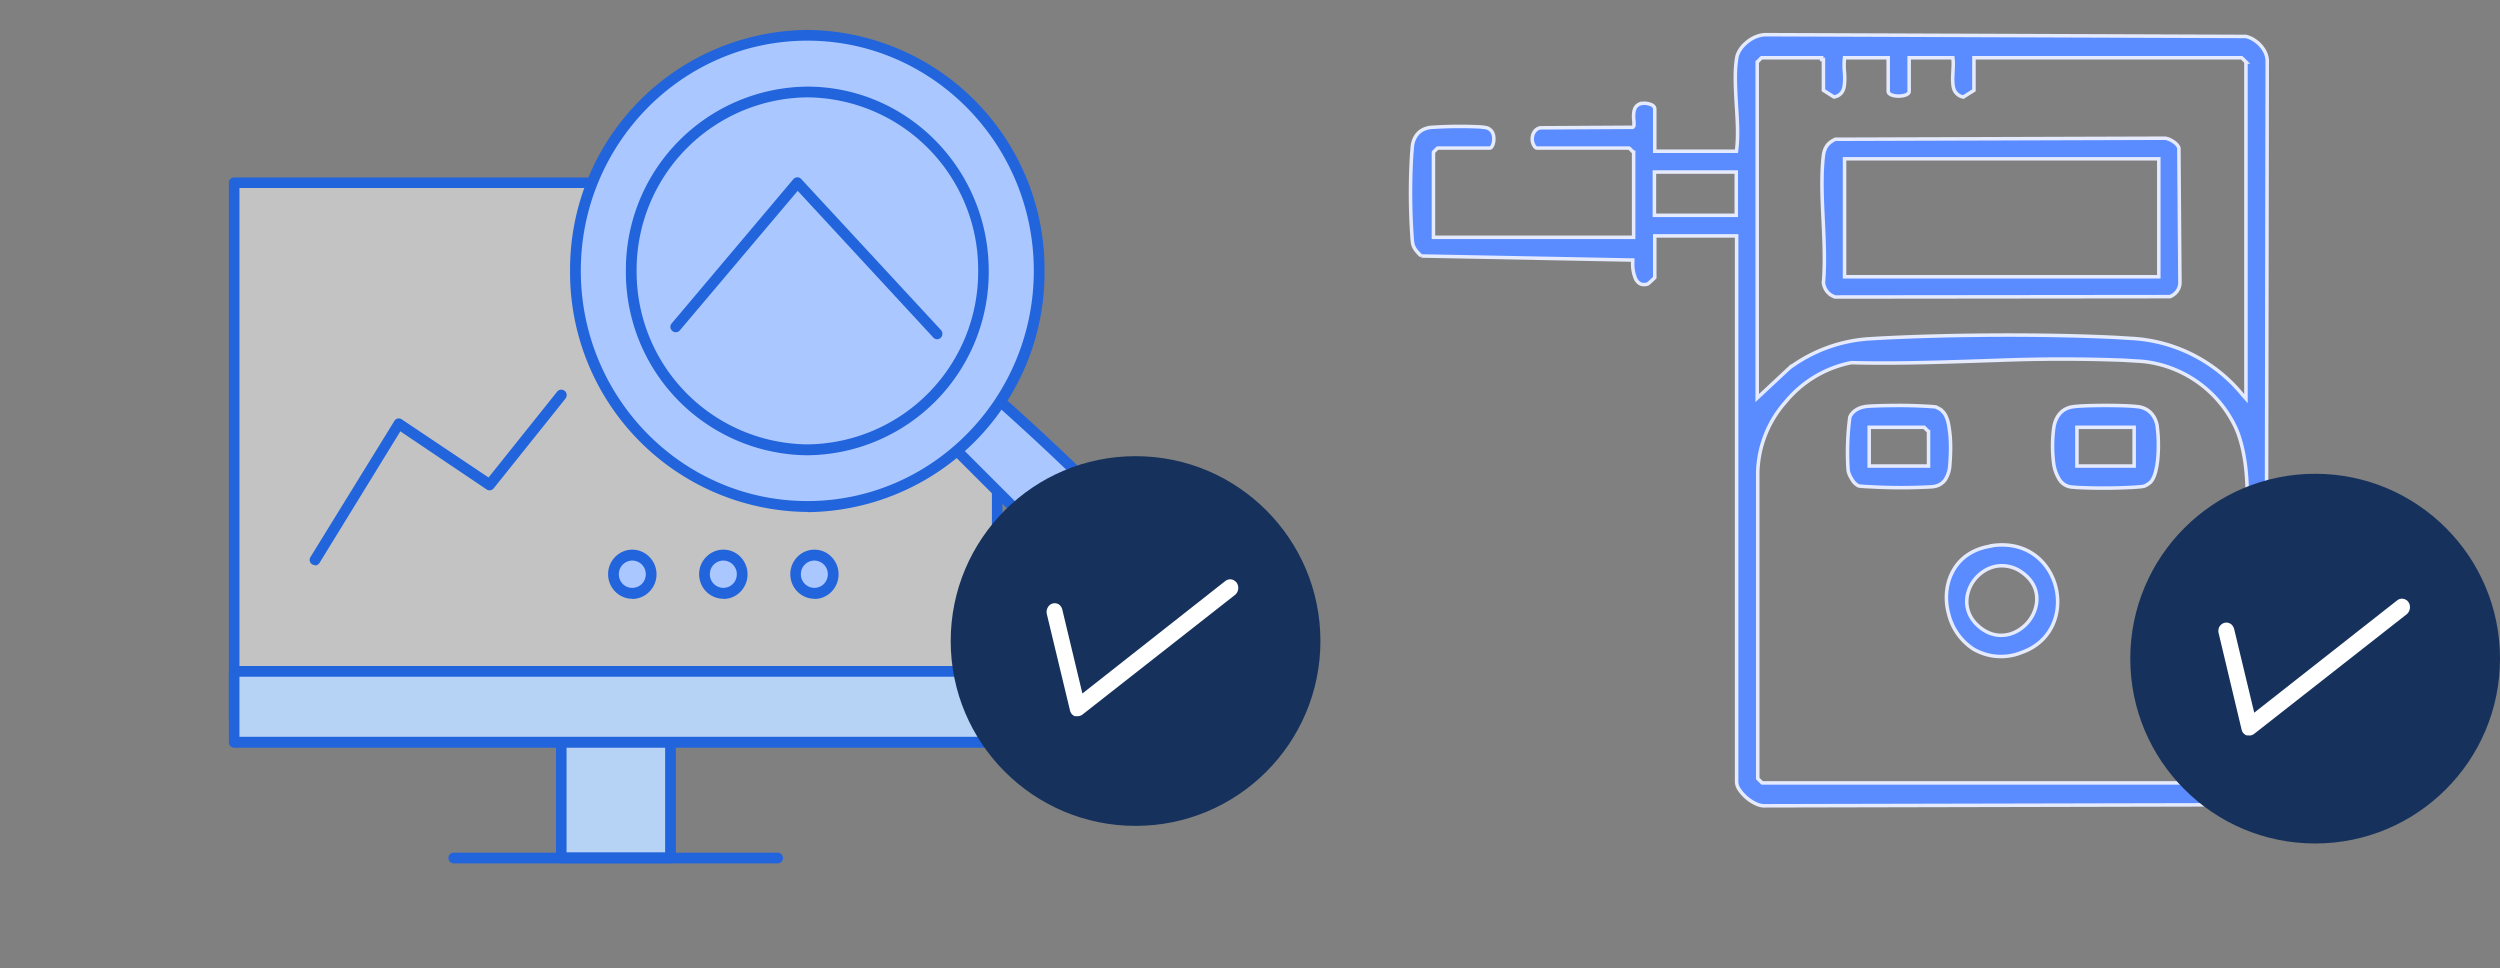 <svg width="142" height="55" fill="none" xmlns="http://www.w3.org/2000/svg"><rect width="100%" height="100%" fill="#808080" stroke="none"/><g clip-path="url(#a)"><g clip-path="url(#b)"><path d="M38.1 40.46h-6.22v8.26h6.22v-8.26Z" fill="#B6D2F4"/><path d="M38.1 49.03h-6.22a.3.3 0 0 1-.3-.3v-8.26c0-.18.13-.31.3-.31h6.21c.17 0 .3.13.3.3v8.26a.3.3 0 0 1-.3.31Zm-5.92-.61h5.6v-7.64h-5.6v7.64Z" fill="#2264DC"/><path d="M44.18 49.04H25.77a.3.3 0 0 1-.3-.3c0-.18.13-.31.3-.31h18.4c.17 0 .3.13.3.3a.3.3 0 0 1-.3.31Z" fill="#2264DC"/><path d="M56.64 10.38H13.3v30.49h43.34V10.38Z" fill="#fff" fill-opacity=".53"/><path d="M56.64 41.17H13.3a.3.3 0 0 1-.3-.3V10.38c0-.17.14-.3.3-.3h43.34c.17 0 .3.13.3.3v30.49a.3.3 0 0 1-.3.3Zm-43.04-.6h42.74V10.68H13.6v29.87Z" fill="#2264DC"/><path d="M56.64 38.13H13.3v4.03h43.34v-4.03Z" fill="#B6D2F4"/><path d="M56.64 42.47H13.3a.3.3 0 0 1-.3-.31v-4.03c0-.17.14-.3.3-.3h43.34c.17 0 .3.13.3.3v4.03a.3.3 0 0 1-.3.3Zm-43.04-.62h42.74v-3.41H13.6v3.4Z" fill="#2264DC"/><path d="M34.85 32.62c0-.6.47-1.08 1.06-1.08.6 0 1.07.48 1.07 1.08 0 .6-.48 1.08-1.07 1.08-.59 0-1.06-.48-1.06-1.08Z" fill="#AAC8FF"/><path d="M35.91 34.01c-.75 0-1.37-.62-1.37-1.4 0-.76.62-1.39 1.37-1.39.76 0 1.38.63 1.38 1.4 0 .77-.62 1.4-1.38 1.4Zm0-2.17a.77.77 0 0 0-.76.78c0 .43.34.77.76.77.43 0 .77-.34.77-.77a.77.77 0 0 0-.77-.78Z" fill="#2264DC"/><path d="M40.02 32.62c0-.6.48-1.08 1.07-1.08.59 0 1.06.48 1.06 1.08 0 .6-.47 1.08-1.06 1.08-.6 0-1.07-.48-1.07-1.08Z" fill="#AAC8FF"/><path d="M41.09 34.01c-.76 0-1.38-.62-1.38-1.4 0-.76.62-1.39 1.38-1.39.76 0 1.37.63 1.37 1.4 0 .77-.61 1.4-1.37 1.4Zm0-2.17a.77.77 0 0 0-.77.78c0 .43.35.77.77.77.42 0 .76-.34.76-.77a.77.77 0 0 0-.76-.78Z" fill="#2264DC"/><path d="M45.2 32.62c0-.6.47-1.08 1.06-1.08.59 0 1.06.48 1.06 1.08 0 .6-.47 1.08-1.06 1.08-.6 0-1.07-.48-1.07-1.08Z" fill="#AAC8FF"/><path d="M46.26 34.01c-.75 0-1.37-.62-1.37-1.4 0-.76.61-1.39 1.37-1.39.76 0 1.37.63 1.37 1.4 0 .77-.61 1.4-1.37 1.4Zm0-2.17a.77.77 0 0 0-.77.78c0 .43.35.77.77.77.42 0 .76-.34.76-.77a.77.77 0 0 0-.76-.78Z" fill="#2264DC"/><path d="m54.1 25.35 6.33 6.33c1.11 1.11 2.23 2.23 3.45 3.2.65.52 1.38 1.01 2.18 1.01.8 0 1.64-.68 1.63-1.6 0-.7-.48-1.28-.94-1.77-3.36-3.6-6.88-7.01-10.53-10.23-.66 1-1.33 2-2.13 3.06Z" fill="#AAC8FF"/><path d="M66.06 36.2c-.89 0-1.66-.52-2.36-1.08-1.24-.98-2.38-2.12-3.48-3.22l-6.33-6.33a.31.31 0 0 1-.03-.4c.79-1.07 1.46-2.08 2.12-3.05a.3.3 0 0 1 .45-.07 151 151 0 0 1 10.55 10.26c.5.53 1.02 1.16 1.03 1.98 0 .48-.19.94-.54 1.3a2 2 0 0 1-1.4.6v.01ZM54.5 25.32l6.14 6.14c1.1 1.1 2.23 2.22 3.43 3.18.62.5 1.29.95 2 .95.34 0 .7-.16.97-.43.24-.24.37-.55.36-.86 0-.6-.42-1.1-.86-1.56a149.6 149.6 0 0 0-10.24-9.99c-.56.83-1.14 1.68-1.8 2.57Z" fill="#2264DC"/><path d="M45.86 2a13.27 13.27 0 0 0-13.17 13.38c0 7.4 5.9 13.38 13.17 13.38s13.16-5.99 13.16-13.38C59.02 8 53.12 2 45.86 2Zm0 23.55c-5.53 0-10-4.55-10-10.16s4.47-10.17 10-10.17c5.52 0 10 4.55 10 10.16s-4.48 10.16-10 10.16v.01Zm0 0c-5.53 0-10-4.55-10-10.16s4.47-10.17 10-10.17c5.52 0 10 4.55 10 10.16s-4.48 10.16-10 10.16v.01Z" fill="#AAC8FF"/><path d="M45.86 29.08a13.6 13.6 0 0 1-13.48-13.7A13.6 13.6 0 0 1 45.86 1.7a13.6 13.6 0 0 1 13.47 13.69 13.6 13.6 0 0 1-13.47 13.7v-.01Zm0-26.77c-7.1 0-12.87 5.87-12.87 13.07 0 7.21 5.77 13.08 12.87 13.08 7.09 0 12.86-5.87 12.86-13.08 0-7.2-5.77-13.07-12.86-13.07Zm0 23.55a10.4 10.4 0 0 1-10.31-10.48 10.4 10.4 0 0 1 10.3-10.46c5.69 0 10.31 4.7 10.31 10.47a10.4 10.4 0 0 1-10.3 10.47Zm-9.7-10.48a9.8 9.8 0 0 0 9.7 9.86 9.8 9.8 0 0 0 9.7-9.86 9.79 9.79 0 0 0-9.7-9.85 9.8 9.8 0 0 0-9.7 9.86ZM17.9 32.1a.28.28 0 0 1-.16-.04.3.3 0 0 1-.1-.43l4.76-7.72a.3.3 0 0 1 .2-.14.3.3 0 0 1 .22.05l4.93 3.3 3.9-4.88a.3.3 0 0 1 .42-.04c.14.1.15.3.05.44l-4.08 5.1a.3.3 0 0 1-.4.06l-4.9-3.3-4.59 7.47a.31.31 0 0 1-.25.15v-.02Z" fill="#2264DC"/><path d="M53.23 19.27a.3.3 0 0 1-.22-.1l-7.7-8.33-6.7 7.93a.3.3 0 0 1-.42.03.3.3 0 0 1-.03-.44l6.9-8.18c.06-.07.14-.1.22-.11.08 0 .17.03.23.1l7.94 8.58c.11.12.1.32-.01.43a.3.3 0 0 1-.2.09Z" fill="#2264DC"/></g><circle cx="64.5" cy="36.41" r="10.5" fill="#16325C"/><path d="M61.2 40.68h-.15a.45.45 0 0 1-.18-.13.5.5 0 0 1-.1-.22l-1.31-5.45a.52.52 0 0 1 .05-.37c.06-.11.16-.2.28-.23a.43.43 0 0 1 .35.05.5.5 0 0 1 .2.3l1.14 4.76L69.6 33a.45.45 0 0 1 .34-.09c.06.01.12.03.17.07.05.03.1.07.14.13a.52.52 0 0 1-.1.68l-8.67 6.8a.46.46 0 0 1-.27.09Z" fill="#fff"/></g><g clip-path="url(#c)"><path d="M93.97 12.23h4.65V9.77h-4.65v2.46Zm-1.19-3.58-.03-.03-.19-.19-.03-.02H87.3c-.05 0-.11-.04-.17-.14a.77.77 0 0 1-.1-.36c0-.28.12-.56.44-.65l5.23-.03h.04l.03-.03a.14.14 0 0 0 .04-.08v-.2c-.01-.1-.03-.23-.02-.37 0-.28.08-.53.33-.64a.9.9 0 0 1 .57 0c.2.05.3.16.3.28v2.4h4.64l.01-.08c.1-.8.04-1.73-.02-2.64-.05-.91-.1-1.81.02-2.54l.02-.12c.08-.3.28-.58.55-.8.3-.26.68-.42 1.04-.44l27.32.1c.3.07.6.26.82.5.2.22.34.48.38.75l.01.12-.05 30.8c-.1.28-.34.4-.58.38a.62.62 0 0 1-.56-.46c-.14-1.5 0-3.23.05-4.95.04-1.62-.02-3.22-.52-4.6l-.11-.27a6.58 6.58 0 0 0-5.2-3.8l-.21-.02-1-.06a94.13 94.13 0 0 0-7.21.01c-2.78.09-5.56.2-8.22.13h-.02a6.45 6.45 0 0 0-3.72 2.22 6.28 6.28 0 0 0-1.59 3.99v17.41l.03.03.19.19.03.03h27.25l.03-.03.2-.19.02-.03v-7.16c0-.07.05-.15.16-.23.1-.07.25-.12.4-.12.15 0 .3.05.4.15.1.08.17.2.21.38l.04.2c.07.73.12 2.12.12 3.5 0 1.22-.03 2.42-.1 3.17l-.04.3c-.1.65-.66 1.14-1.3 1.3l-27.23.06c-.15.01-.32-.03-.5-.11a2.3 2.3 0 0 1-.95-.8.83.83 0 0 1-.16-.43V13.4h-4.65v2.37l-.03.03a6.22 6.22 0 0 1-.35.32l-.02.01c-.2.06-.33.04-.44-.02a.63.63 0 0 1-.26-.3 2.18 2.18 0 0 1-.15-.94v-.1h-.1l-11.91-.23a2.14 2.14 0 0 1-.34-.37 1 1 0 0 1-.15-.34l-.02-.15a36.33 36.33 0 0 1-.04-4.86l.04-.5c.03-.29.14-.54.3-.72.15-.17.35-.28.6-.34l.1-.02a24.16 24.16 0 0 1 2.89-.03l.25.03c.18.03.3.12.38.23.08.12.11.26.11.41 0 .15-.03.29-.08.39-.05.1-.1.14-.14.14h-2.97l-.03.02-.19.19-.02.03v4.83h11.37V8.65Zm34.79-5.13-.03-.03-.19-.19-.03-.02h-15.2v1.85l-.6.38a.68.68 0 0 1-.45-.28c-.1-.13-.14-.32-.15-.53-.02-.2 0-.44.01-.67.01-.23.03-.46 0-.67l-.01-.08h-2.48v1.91c0 .07-.04.13-.16.19-.11.05-.27.08-.44.08-.16 0-.32-.03-.43-.08-.12-.06-.16-.12-.16-.19V3.28h-2.48l-.01.09a4 4 0 0 0 0 .66c.02.23.03.46.01.68-.01.2-.05.39-.15.53a.68.68 0 0 1-.45.27l-.6-.38V3.38h-.1v-.1h-3.41l-.03.02-.19.2-.03.02v19.09l.17-.16 1.66-1.55a8.56 8.56 0 0 1 4.6-1.66l.34-.02c3.96-.22 9.52-.26 13.67-.05l.8.05a8.75 8.75 0 0 1 6.34 3.22l.18.2V3.52Z" fill="#5A8CFF" stroke="#E5EAFD" stroke-width=".2"/><path d="M113.1 31c3.95-.61 5.16 4.67 1.89 6l-.16.06a3.1 3.1 0 0 1-2.75-.2 3.3 3.3 0 0 1-1.4-2c-.22-.8-.15-1.7.24-2.41.36-.67 1-1.2 1.98-1.4l.2-.04Zm1.8 1.55a1.94 1.94 0 0 0-1.51-.39c-.48.09-.9.36-1.2.72-.56.68-.71 1.71 0 2.5l.15.15c.5.46 1.05.61 1.56.54.5-.06.96-.35 1.29-.73.33-.4.52-.89.5-1.4-.02-.5-.26-1-.8-1.4ZM119.6 23.03c.72 0 1.44.02 1.83.07.62.07 1 .52 1.1 1.1l.01.13c.05.36.08 1 .03 1.63a4.7 4.7 0 0 1-.14.86c-.07.26-.17.45-.28.57l-.04.03a1.35 1.35 0 0 1-.26.17l-.08.03c-.14.03-.42.05-.8.07a31.67 31.67 0 0 1-2.99 0l-.34-.03a.92.92 0 0 1-.67-.43 2.28 2.28 0 0 1-.32-.9 7.77 7.77 0 0 1 0-2c.08-.61.41-1.09 1-1.21l.12-.02c.39-.05 1.1-.07 1.83-.07Zm-1.63 3.44h3.25v-2.2h-3.25v2.2ZM108 23.03a29.34 29.34 0 0 1 1.83.07l.14.02.19.1.11.07.07.08c.13.11.22.3.3.56.06.25.1.55.13.85.05.62.01 1.27-.02 1.65a1.7 1.7 0 0 1-.27.83.95.95 0 0 1-.6.37l-.13.02a30.97 30.97 0 0 1-3.51 0 9.75 9.75 0 0 1-.62-.04l-.07-.02a.92.92 0 0 1-.37-.38 1.6 1.6 0 0 1-.19-.41l-.02-.13a15.24 15.24 0 0 1 .1-2.98c.12-.29.43-.5.75-.57l.14-.03c.34-.04 1.2-.06 2.04-.06Zm1.54 1.49-.03-.03-.19-.19-.03-.03h-3.12v2.2h3.37v-1.95ZM122.96 7.85c.14.01.32.08.48.19.16.1.27.23.32.35l.06 7.68c-.01.35-.23.64-.56.78l-19.04.02c-.11-.05-.22-.1-.3-.17l-.08-.07a1 1 0 0 1-.27-.57c.1-1.15.04-2.4-.02-3.65s-.11-2.48.02-3.59c.03-.23.1-.4.21-.56.11-.14.27-.26.47-.35l18.7-.06Zm-18.19 7.87h17.85v-6.7h-17.85v6.7Z" fill="#5A8CFF" stroke="#E5EAFD" stroke-width=".2"/><circle cx="131.5" cy="37.41" r="10.5" fill="#16325C"/><path d="M127.76 41.77h-.15a.44.44 0 0 1-.19-.13.49.49 0 0 1-.1-.21l-1.3-5.46a.52.52 0 0 1 .04-.37c.07-.11.17-.19.28-.22a.43.43 0 0 1 .35.05c.05.03.1.07.13.13a.5.5 0 0 1 .08.17l1.14 4.75 8.12-6.38a.44.44 0 0 1 .5-.03c.06.03.1.08.14.13.07.1.1.24.08.36a.5.5 0 0 1-.18.33l-8.66 6.79a.46.46 0 0 1-.28.1Z" fill="#fff"/></g><defs><clipPath id="a"><path fill="#fff" transform="translate(0 .97)" d="M0 0h101v54H0z"/></clipPath><clipPath id="b"><path fill="#fff" transform="translate(13 .88)" d="M0 0h56v49H0z"/></clipPath><clipPath id="c"><path fill="#fff" transform="translate(80 .97)" d="M0 0h62v47H0z"/></clipPath></defs></svg>